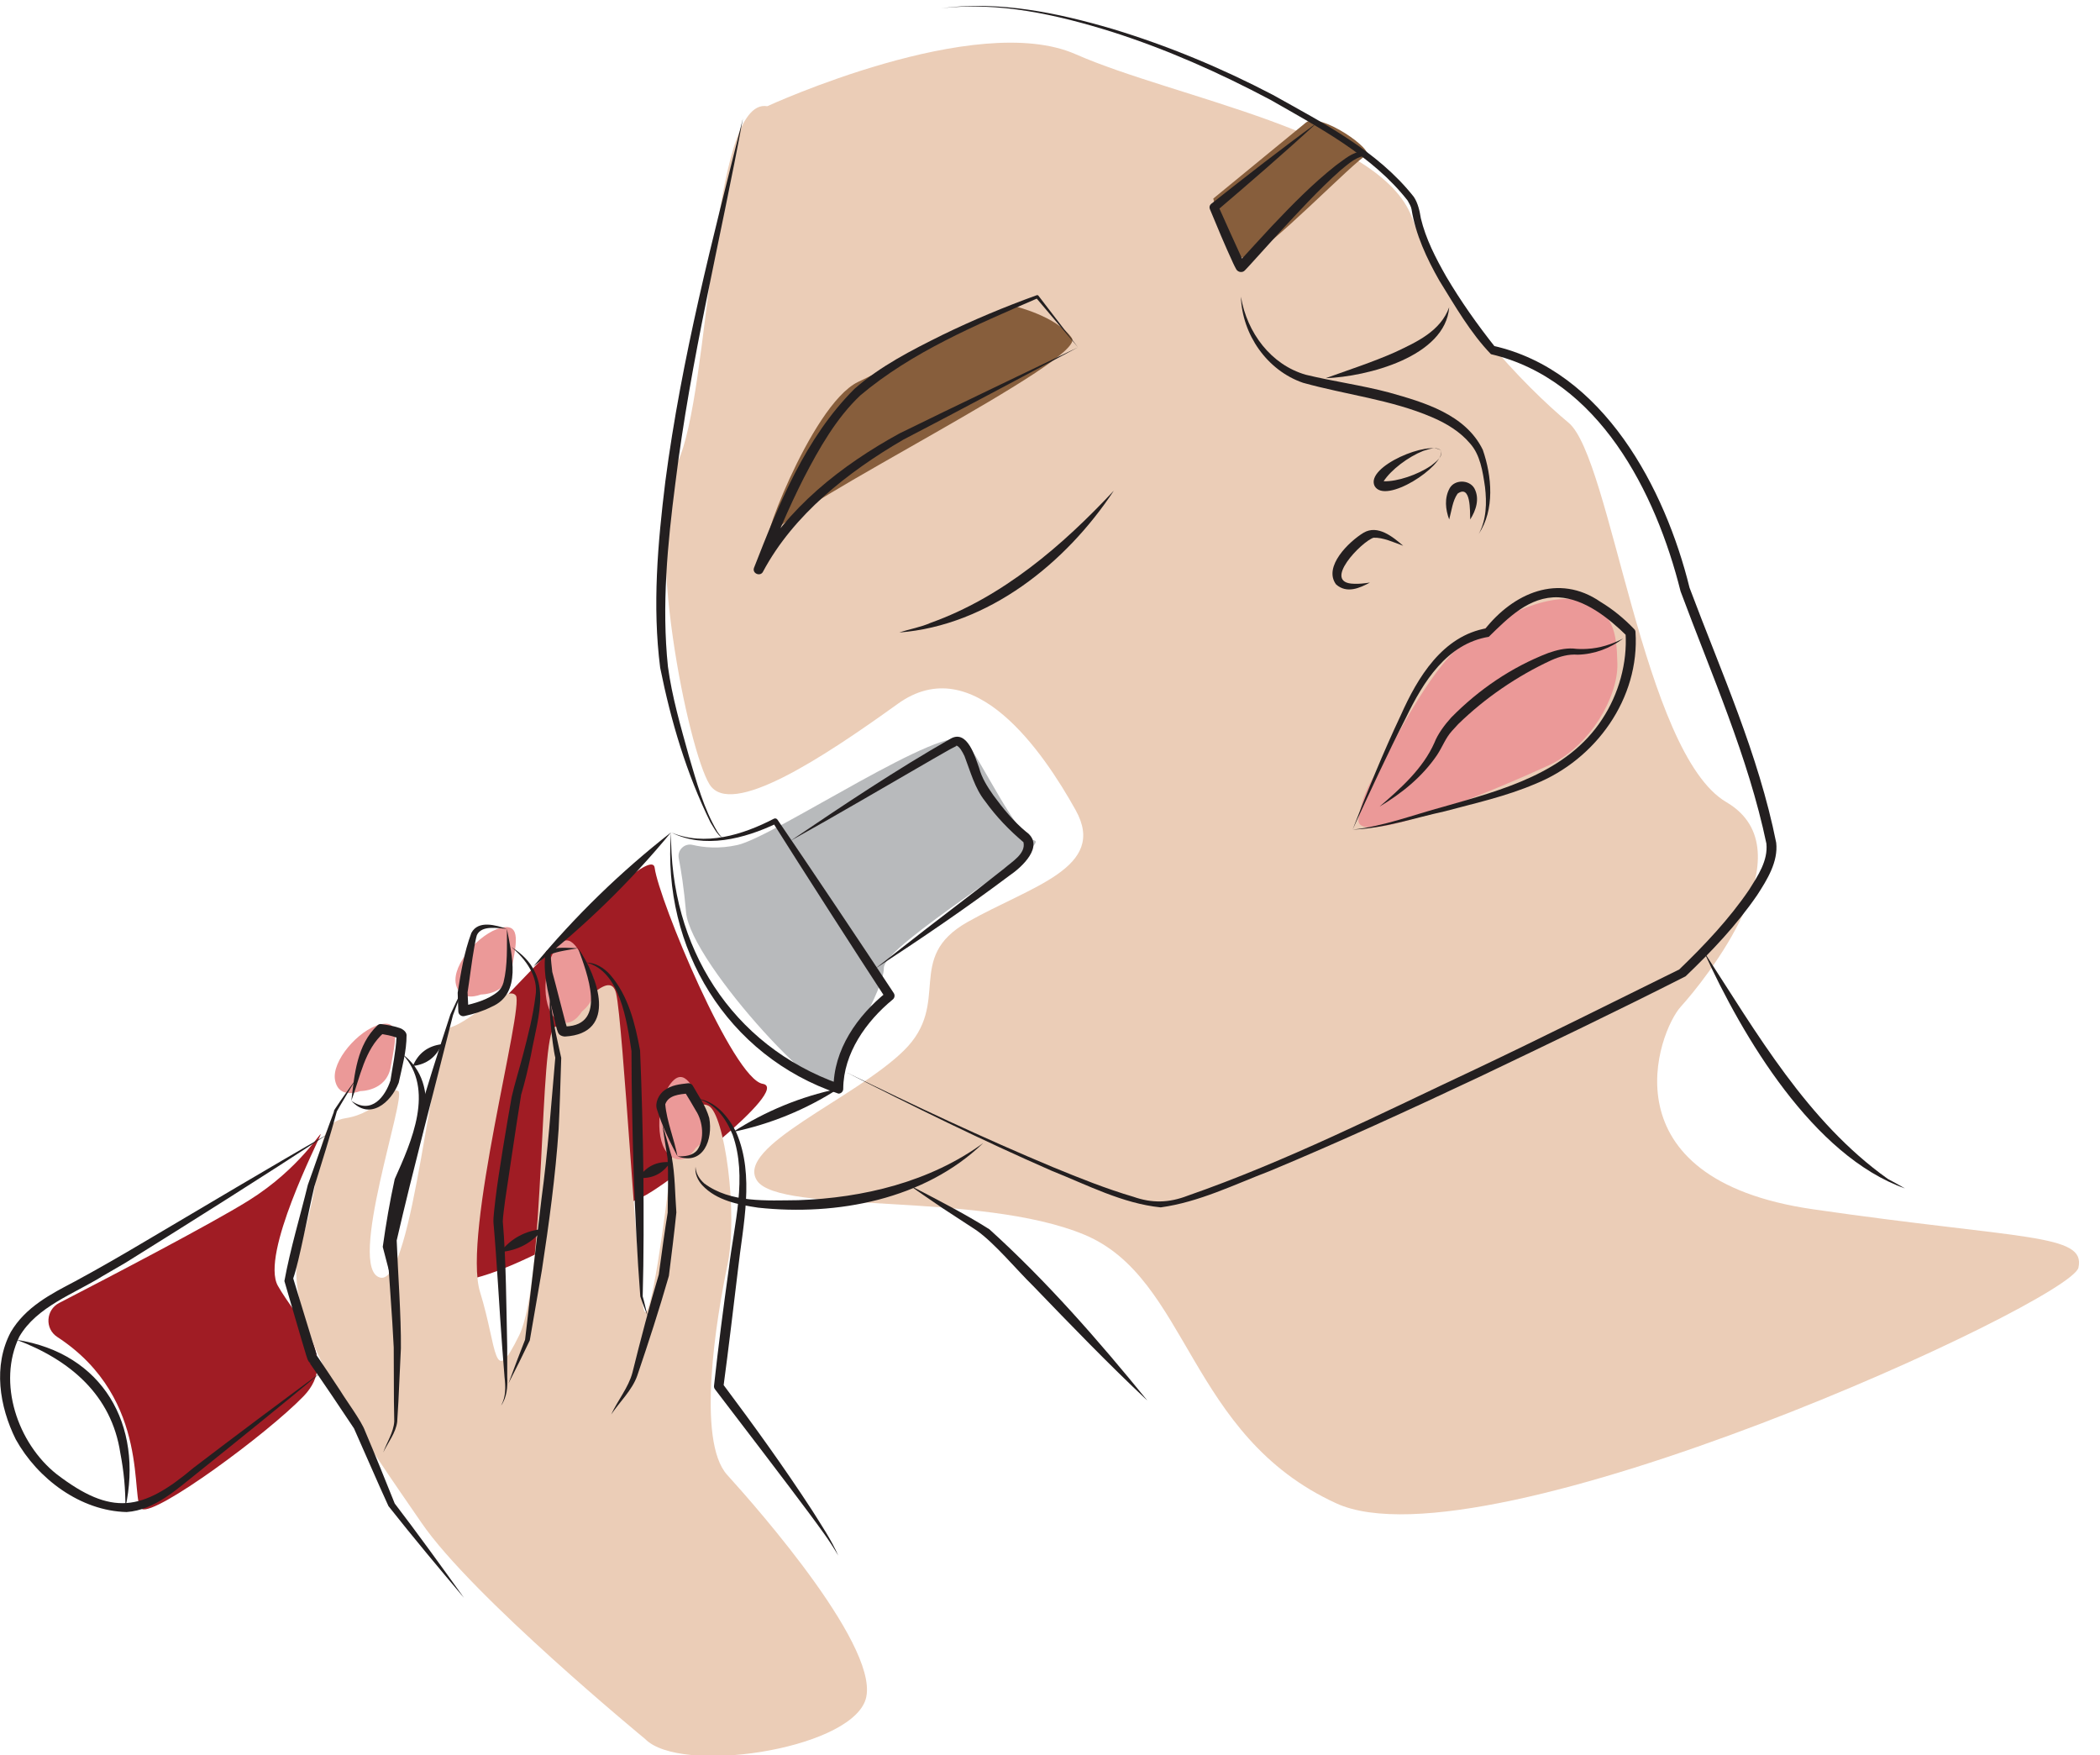 <?xml version="1.0" encoding="UTF-8" standalone="no"?>
<!DOCTYPE svg PUBLIC "-//W3C//DTD SVG 1.1//EN" "http://www.w3.org/Graphics/SVG/1.1/DTD/svg11.dtd">
<svg width="100%" height="100%" viewBox="0 0 414 346" version="1.1" xmlns="http://www.w3.org/2000/svg" xmlns:xlink="http://www.w3.org/1999/xlink" xml:space="preserve" xmlns:serif="http://www.serif.com/" style="fill-rule:evenodd;clip-rule:evenodd;stroke-linejoin:round;stroke-miterlimit:2;">
    <g transform="matrix(2.007,0,0,2.007,-61.167,-173.567)">
        <g transform="matrix(0.958,0.286,0.286,-0.958,64.996,193.343)">
            <path d="M0.909,-0.039C0.909,-0.039 3.394,0.659 3.105,3.113C2.817,5.567 2.771,7.893 0.909,6.791C-0.953,5.688 -2.677,1.947 -1.741,0.242C-0.806,-1.463 0.909,-0.039 0.909,-0.039" style="fill:rgb(235,153,152);fill-rule:nonzero;"/>
        </g>
        <g transform="matrix(0.958,0.286,0.286,-0.958,76.855,183.856)">
            <path d="M0.91,-0.039C0.91,-0.039 3.395,0.659 3.106,3.113C2.817,5.567 2.771,7.893 0.91,6.791C-0.953,5.688 -2.677,1.947 -1.741,0.242C-0.806,-1.462 0.91,-0.039 0.91,-0.039" style="fill:rgb(235,153,152);fill-rule:nonzero;"/>
        </g>
        <g transform="matrix(1,0,0,1,75.339,194.319)">
            <path d="M0,-4.753C0,-4.753 19.042,-25.743 19.444,-22.612C19.846,-19.482 27.151,-1.859 30.057,-1.391C32.964,-0.923 19.996,9.065 18.17,9.735C16.343,10.406 0.128,20.99 -2.05,17.114C-4.228,13.239 -3.151,0.212 0,-4.753" style="fill:rgb(160,28,36);fill-rule:nonzero;"/>
        </g>
        <g transform="matrix(1,0,0,1,36.096,214.85)">
            <path d="M0,2.934C-1.235,2.128 -1.119,0.278 0.191,-0.399C5.317,-3.047 15.053,-8.129 18.766,-10.435C23.909,-13.628 26.074,-17.551 25.865,-16.913C25.656,-16.275 19.957,-5.16 21.673,-2.09C23.389,0.98 27.785,5.045 24.207,8.752C20.629,12.459 9.713,20.485 8.331,19.838C7.071,19.247 9.411,9.074 0,2.934" style="fill:rgb(160,28,36);fill-rule:nonzero;"/>
        </g>
        <g transform="matrix(1,0,0,1,93.844,184.693)">
            <path d="M0,72.579C0,72.579 -17.038,58.567 -21.972,51.337C-26.907,44.107 -36.373,31.362 -33.839,23.908C-31.304,16.455 -32.783,12.138 -29.435,11.613C-26.087,11.088 -25.079,8.447 -24.241,8.948C-23.404,9.449 -29.341,26.368 -26.037,27.262C-22.733,28.157 -20.913,3.253 -19.028,2.661C-17.143,2.07 -13.543,-1.528 -12.697,-0.437C-11.851,0.654 -17.969,23.014 -16.214,28.678C-14.46,34.343 -14.976,38.243 -12.373,32.939C-9.769,27.635 -10.435,3.258 -8.87,2.661C-7.304,2.065 -3.516,-3.503 -2.845,-0.642C-2.174,2.22 -0.738,27.975 -0.142,30.36C0.454,32.745 2.129,20.205 2.497,16.47C2.865,12.735 4.68,9.596 6.239,10.396C7.797,11.195 9.162,20.919 8.084,26.066C7.006,31.213 5.018,43.287 8.062,46.641C11.106,49.995 23.511,64.087 21.594,68.892C19.677,73.697 3.429,76.082 0,72.579" style="fill:rgb(235,205,183);fill-rule:nonzero;"/>
        </g>
        <g transform="matrix(1,0,0,1,97.149,182.924)">
            <path d="M0,-12.15C-0.157,-12.949 0.558,-13.651 1.351,-13.464C2.45,-13.205 3.983,-13.053 5.774,-13.454C9.439,-14.274 26.433,-25.752 28.147,-23.665C29.862,-21.578 33.141,-14.348 34.93,-13.901C36.719,-13.454 20.147,-3.671 20.147,-1.38C20.147,0.912 16.024,6.879 15.788,10.241C15.551,13.602 1.166,-1.789 0.719,-6.839C0.509,-9.209 0.233,-10.96 0,-12.15" style="fill:rgb(184,186,188);fill-rule:nonzero;"/>
        </g>
        <g transform="matrix(1,0,0,1,105.844,231.38)">
            <path d="M0,-134.467C0,-134.467 20.48,-143.897 30.29,-139.574C40.099,-135.251 60.25,-131.907 63.327,-123.536C66.403,-115.165 74.534,-106.843 78.708,-103.383C82.882,-99.922 86.012,-70.92 94.211,-66.116C102.41,-61.313 91.975,-48.498 89.739,-46.036C87.503,-43.574 82.137,-29.114 102.708,-26.133C123.279,-23.152 129.54,-23.766 128.795,-20.403C128.05,-17.04 70.509,9.43 55.901,2.754C41.292,-3.922 41.441,-19.34 31.155,-23.631C20.87,-27.922 1.2,-25.617 -1.006,-28.945C-3.212,-32.274 8.634,-37.019 13.41,-41.713C18.186,-46.406 13.416,-50.809 19.677,-54.347C25.938,-57.884 33.449,-59.673 30.29,-65.338C27.13,-71.002 20.273,-81.139 12.82,-75.773C5.366,-70.406 -3.578,-64.548 -5.665,-67.85C-7.752,-71.152 -12.153,-92.568 -8.834,-99.45C-5.516,-106.332 -5.665,-135.472 0,-134.467" style="fill:rgb(235,205,183);fill-rule:nonzero;"/>
        </g>
        <g transform="matrix(-0.685,-0.728,-0.728,0.685,105.178,131.173)">
            <path d="M-6.45,-28.202C-6.45,-28.202 -10.062,-30.575 -12.609,-30.155C-15.156,-29.735 -5.559,1.167 -6.45,4.557C-7.341,7.947 0.229,-6.869 -1.334,-11.892C-2.895,-16.915 -6.45,-28.202 -6.45,-28.202" style="fill:rgb(135,94,60);fill-rule:nonzero;"/>
        </g>
        <g transform="matrix(0.27,0.963,0.963,-0.27,154.422,97.435)">
            <path d="M6.941,-6.894C6.941,-6.894 13.393,-7.3 13.414,-5.293C13.435,-3.287 7.072,7.529 6.941,8.663C6.81,9.797 1.5,5.495 2.211,3.877C2.921,2.26 6.941,-6.894 6.941,-6.894" style="fill:rgb(135,94,60);fill-rule:nonzero;"/>
        </g>
        <g transform="matrix(1,0,0,1,166.18,152.912)">
            <path d="M0,8.732C0,8.732 4.074,0.403 7.226,-2.504C10.377,-5.411 16.303,-8.403 19.545,-7.41C22.787,-6.417 23.103,-4.405 23.169,-1.218C23.234,1.968 20.532,6.837 16.432,8.732C12.332,10.627 -2.712,17.135 -2.261,13.987C-1.809,10.839 0,8.732 0,8.732" style="fill:rgb(235,153,152);fill-rule:nonzero;"/>
        </g>
        <g transform="matrix(0.935,-0.355,-0.355,-0.935,99.831,198.698)">
            <path d="M-1.154,-0.152C-1.154,-0.152 1.331,0.547 1.041,3.001C0.752,5.454 0.708,7.781 -1.154,6.678C-3.017,5.575 -4.741,1.835 -3.805,0.129C-2.869,-1.575 -1.154,-0.152 -1.154,-0.152" style="fill:rgb(235,153,152);fill-rule:nonzero;"/>
        </g>
        <g transform="matrix(0.935,-0.355,-0.355,-0.935,88.651,185.282)">
            <path d="M-1.154,-0.152C-1.154,-0.152 1.331,0.547 1.041,3.001C0.752,5.454 0.708,7.781 -1.154,6.678C-3.017,5.575 -4.741,1.835 -3.805,0.129C-2.869,-1.575 -1.154,-0.152 -1.154,-0.152" style="fill:rgb(235,153,152);fill-rule:nonzero;"/>
        </g>
        <g transform="matrix(1,0,0,1,113.517,99.85)">
            <path d="M0,91.903C6.729,95.191 13.508,98.387 20.414,101.272C23.002,102.337 25.609,103.382 28.291,104.172C30.127,104.817 31.781,104.776 33.618,104.067C43.329,100.684 52.546,96.028 61.848,91.662C68.423,88.552 75.82,84.838 81.909,81.845C84.41,79.439 86.833,76.867 88.771,74.017C89.631,72.649 90.644,71.155 90.468,69.479C88.69,60.988 85.059,52.838 82.038,44.707C79.6,34.957 73.998,23.903 63.414,21.416C61.395,19.328 59.881,16.672 58.342,14.189C57.108,12.024 56.008,9.663 55.612,7.185C55.568,6.902 55.38,6.612 55.229,6.329C51.781,1.922 46.533,-0.831 41.735,-3.574C36.737,-6.225 31.54,-8.536 26.141,-10.256C20.762,-11.933 15.094,-13.213 9.422,-12.559C15.084,-13.31 20.799,-12.124 26.225,-10.531C31.669,-8.884 36.945,-6.69 41.988,-4.053C46.933,-1.282 52.24,1.418 55.824,5.951C56.235,6.539 56.419,7.386 56.526,8.07C57.012,10.102 57.987,11.98 59.022,13.797C60.449,16.217 62.09,18.533 63.834,20.731L63.596,20.585C74.486,23.001 80.54,34.683 82.92,44.354C86.017,52.618 89.695,60.702 91.432,69.401C91.641,71.271 90.541,73.035 89.562,74.545C87.533,77.502 85.094,80.066 82.532,82.518C75.815,85.926 69.012,89.18 62.212,92.427C55.431,95.616 48.623,98.753 41.698,101.637C38.176,102.982 34.747,104.693 30.972,105.213C27.217,104.831 23.742,103.003 20.267,101.619C13.397,98.613 6.674,95.304 0,91.903" style="fill:rgb(35,31,32);fill-rule:nonzero;"/>
        </g>
        <g transform="matrix(1,0,0,1,103.449,168.866)">
            <path d="M0,-70.733C-2.2,-58.801 -5.152,-47.001 -6.629,-34.953C-7.406,-28.965 -7.987,-22.887 -7.362,-16.91C-6.967,-13.96 -6.104,-11.013 -5.296,-8.104C-4.544,-5.581 -3.86,-2.971 -2.503,-0.696C-2.294,-0.408 -2.067,-0.014 -1.678,0C-2.426,-0.092 -2.804,-1.05 -3.185,-1.614C-5.547,-6.417 -7.064,-11.545 -8.125,-16.807C-8.903,-22.894 -8.362,-29.028 -7.62,-35.081C-6.037,-47.164 -2.98,-58.947 0,-70.733" style="fill:rgb(35,31,32);fill-rule:nonzero;"/>
        </g>
        <g transform="matrix(1,0,0,1,139.893,148.601)">
            <path d="M0,-13.94C-4.706,-6.805 -12.32,-0.686 -21.084,0C-20.049,-0.344 -18.989,-0.511 -18.002,-0.949C-10.938,-3.474 -5.064,-8.52 0,-13.94" style="fill:rgb(35,31,32);fill-rule:nonzero;"/>
        </g>
        <g transform="matrix(1,0,0,1,160.694,116.655)">
            <path d="M0,6.97C2.327,6.128 4.633,5.387 6.824,4.413C8.932,3.42 11.285,2.356 12.133,0C11.768,4.871 4.049,6.825 0,6.97" style="fill:rgb(35,31,32);fill-rule:nonzero;"/>
        </g>
        <g transform="matrix(1,0,0,1,152.368,138.92)">
            <path d="M0,-23.298C0.599,-19.749 2.967,-16.611 6.368,-15.635C9.017,-14.99 11.905,-14.596 14.542,-13.893C17.973,-12.93 22.058,-11.754 23.758,-8.268C24.661,-5.671 24.947,-2.374 23.363,0C24.13,-1.415 24.158,-3.067 23.978,-4.608C23.751,-6.156 23.507,-7.777 22.501,-8.893C21.534,-10.039 20.192,-10.858 18.765,-11.465C14.774,-13.18 10.278,-13.679 6.105,-14.843C2.549,-16.061 0.118,-19.604 0,-23.298" style="fill:rgb(35,31,32);fill-rule:nonzero;"/>
        </g>
        <g transform="matrix(1,0,0,1,172.827,133.565)">
            <path d="M0,3.935C-0.365,2.959 -0.491,1.835 0.051,0.857C0.537,0.008 1.936,0 2.463,0.858C3.029,1.891 2.623,3.055 2.065,3.935C2.035,3.129 2.147,0.447 0.823,1.401C0.33,2.109 0.244,3.044 0,3.935" style="fill:rgb(35,31,32);fill-rule:nonzero;"/>
        </g>
        <g transform="matrix(1,0,0,1,168.309,142.707)">
            <path d="M0,-2.625C-0.909,-2.952 -1.994,-3.46 -2.916,-3.414C-4.088,-3.039 -8.057,1.046 -4.836,1.107C-4.33,1.134 -3.801,1.068 -3.265,0.989C-4.262,1.524 -5.536,2.107 -6.593,1.173C-7.886,-0.57 -5.315,-3.04 -3.901,-3.899C-2.501,-4.732 -1.008,-3.492 0,-2.625" style="fill:rgb(35,31,32);fill-rule:nonzero;"/>
        </g>
        <g transform="matrix(1,0,0,1,172.05,134.994)">
            <path d="M0,-4.238C-0.451,-4.721 -1.241,-4.385 -1.779,-4.228C-3.247,-3.643 -4.927,-2.384 -5.663,-1.244C-4.305,-1.206 -2.32,-1.888 -1.01,-2.773C-0.576,-3.13 0.144,-3.593 0,-4.238M0,-4.238C0.281,-2.725 -5.489,1.085 -6.547,-0.778C-7.494,-2.699 -1.106,-5.323 0,-4.238" style="fill:rgb(35,31,32);fill-rule:nonzero;"/>
        </g>
        <g transform="matrix(1,0,0,1,163.34,142.744)">
            <path d="M0,25.218C3.036,24.898 5.987,23.759 8.941,22.966C14.691,21.319 21.078,19.654 24.513,14.372C26.149,11.894 26.998,8.823 26.811,5.913L26.938,6.19C25.137,4.424 22.812,2.56 20.225,2.402C17.346,2.286 15.255,4.446 13.376,6.28C9.254,6.962 6.942,10.707 5.242,14.218C3.4,17.83 1.692,21.521 0,25.218M0,25.218C1.465,21.421 2.999,17.652 4.738,13.97C6.379,10.287 8.831,6.173 13.207,5.433L12.948,5.595C15.771,1.99 20.225,0 24.354,2.85C25.58,3.591 26.663,4.483 27.661,5.524C27.737,5.599 27.783,5.699 27.787,5.8C28.224,12.331 23.87,18.338 17.96,20.718C15.064,21.959 12.041,22.616 9.064,23.417C6.07,24.068 3.063,25.103 0,25.218" style="fill:rgb(35,31,32);fill-rule:nonzero;"/>
        </g>
        <g transform="matrix(1,0,0,1,165.986,149.181)">
            <path d="M0,16.522C2.085,14.723 4.272,12.78 5.394,10.235C5.726,9.375 6.413,8.464 7.042,7.77C9.744,5.023 12.965,2.824 16.578,1.432C17.336,1.166 18.19,0.943 19.033,0.996C19.467,1.051 19.956,1.056 20.393,1.028C21.615,0.966 22.828,0.584 23.943,0C22.693,0.959 21.081,1.561 19.473,1.6C18.563,1.528 17.705,1.772 16.856,2.15C13.517,3.696 10.363,5.851 7.727,8.419L7.113,9.089C6.477,9.792 6.219,10.579 5.66,11.439C4.191,13.613 2.163,15.226 0,16.522" style="fill:rgb(35,31,32);fill-rule:nonzero;"/>
        </g>
        <g transform="matrix(1,0,0,1,136.363,138.011)">
            <path d="M0,-17.419L-4.122,-22.291L-3.947,-22.244C-9.999,-19.609 -16.297,-16.982 -21.378,-12.698C-23.739,-10.466 -25.411,-7.519 -26.931,-4.586C-28.434,-1.626 -29.734,1.457 -30.91,4.556L-31.799,4.182C-28.621,-1.629 -23.212,-5.852 -17.515,-8.969C-11.786,-11.783 -5.965,-14.537 0,-17.419M0,-17.419C-5.592,-14.461 -11.327,-11.375 -17.155,-8.349C-22.578,-5.192 -27.945,-0.99 -30.932,4.607C-31.182,5.139 -32.032,4.802 -31.82,4.233C-29.369,-2.03 -26.812,-8.479 -21.957,-13.337C-19.387,-15.589 -16.356,-17.127 -13.331,-18.629C-10.308,-20.099 -7.212,-21.393 -4.056,-22.533C-3.993,-22.558 -3.92,-22.537 -3.881,-22.485L0,-17.419Z" style="fill:rgb(35,31,32);fill-rule:nonzero;"/>
        </g>
        <g transform="matrix(1,0,0,1,159.823,113.277)">
            <path d="M0,-14.723C-3.206,-11.767 -6.506,-8.922 -9.822,-6.093L-9.697,-6.604C-8.912,-4.865 -8.138,-3.106 -7.34,-1.39C-7.294,-1.304 -7.163,-1.02 -7.114,-0.938C-7.109,-0.929 -7.072,-0.865 -7.096,-0.901C-7.176,-1.036 -7.376,-1.082 -7.537,-1.052C-7.633,-1.066 -7.822,-0.892 -7.729,-0.978C-6.896,-1.892 -5.266,-3.676 -4.405,-4.598C-2.421,-6.689 -0.395,-8.763 1.879,-10.554C2.728,-11.145 3.426,-11.844 4.558,-11.954L4.405,-11.489C2.936,-12.565 1.45,-13.618 0,-14.723C1.581,-13.813 3.126,-12.851 4.687,-11.912C4.911,-11.778 4.791,-11.426 4.534,-11.446C3.745,-11.314 2.942,-10.567 2.297,-10.042C0.167,-8.151 -1.756,-6.032 -3.697,-3.94C-4.334,-3.245 -5.971,-1.431 -6.584,-0.754C-6.714,-0.617 -6.93,-0.372 -7.066,-0.241C-7.273,0 -7.711,-0.025 -7.907,-0.338C-8.009,-0.504 -8.135,-0.777 -8.227,-0.97C-9.04,-2.728 -9.774,-4.492 -10.507,-6.269C-10.582,-6.45 -10.524,-6.654 -10.378,-6.77C-6.958,-9.472 -3.524,-12.154 0,-14.723" style="fill:rgb(35,31,32);fill-rule:nonzero;"/>
        </g>
        <g transform="matrix(1,0,0,1,197.845,203.2)">
            <path d="M0,-23.255C5.19,-15.261 10.165,-6.559 18.06,-0.938C18.624,-0.639 19.186,-0.325 19.752,0C10.729,-3.193 3.797,-14.893 0,-23.255" style="fill:rgb(35,31,32);fill-rule:nonzero;"/>
        </g>
        <g transform="matrix(1,0,0,1,127.054,205.925)">
            <path d="M0,-7.179C-5.733,-1.637 -14.377,0 -22.104,-0.834C-24.033,-1.123 -26.19,-1.533 -27.588,-3.028C-28.042,-3.521 -28.349,-4.198 -28.257,-4.856C-28.236,-4.196 -27.862,-3.627 -27.4,-3.215C-24.813,-1.284 -21.258,-1.541 -18.175,-1.568C-11.791,-1.786 -5.223,-3.366 0,-7.179" style="fill:rgb(35,31,32);fill-rule:nonzero;"/>
        </g>
        <g transform="matrix(1,0,0,1,143.185,202.874)">
            <path d="M0,21.168C-3.804,17.6 -7.602,13.665 -11.215,9.916C-12.834,8.339 -15.006,5.694 -16.805,4.433L-20.124,2.264C-21.212,1.509 -22.318,0.783 -23.393,0C-20.98,1.255 -17.828,2.867 -15.516,4.346C-9.856,9.472 -4.816,15.251 0,21.168" style="fill:rgb(35,31,32);fill-rule:nonzero;"/>
        </g>
        <g transform="matrix(1,0,0,1,108.144,170.713)">
            <path d="M0,-1.663C5.157,-5.15 10.346,-8.621 15.755,-11.709C17.373,-12.573 18.131,-9.846 18.51,-8.81C18.774,-7.822 19.311,-6.973 19.914,-6.118C20.839,-4.85 21.902,-3.547 23.112,-2.549C25.081,-1.159 22.605,1.014 21.492,1.76C17.208,4.976 12.778,7.984 8.294,10.91L13.354,6.959L18.441,3.052L20.958,1.08C21.73,0.399 23.117,-0.39 22.865,-1.515C21.452,-2.713 20.185,-4.025 19.1,-5.54C18.08,-6.805 17.652,-8.475 17.073,-9.973C16.848,-10.438 16.581,-10.918 16.263,-11.015C16.259,-10.988 16.269,-10.961 16.269,-10.961C15.643,-10.667 14.532,-9.987 13.911,-9.647C9.61,-7.168 4.324,-4.061 0,-1.663" style="fill:rgb(35,31,32);fill-rule:nonzero;"/>
        </g>
        <g transform="matrix(1,0,0,1,96.392,192.497)">
            <path d="M0,-24.267C-0.118,-13.094 5.868,-3.34 16.573,0.452L15.96,0.915C15.933,-2.916 18.307,-6.28 21.203,-8.597L21.092,-7.96C18.287,-12.238 12.731,-20.9 10.005,-25.227L10.35,-25.135C7.21,-23.645 3.265,-22.608 0,-24.267M0,-24.267C3.309,-22.849 7.073,-24.032 10.107,-25.609C10.23,-25.669 10.377,-25.627 10.452,-25.517C13.336,-21.294 19.069,-12.753 21.876,-8.481C22.015,-8.271 21.963,-7.991 21.766,-7.843C19.165,-5.702 16.942,-2.577 16.914,0.902C16.926,1.17 16.711,1.402 16.439,1.392C5.476,-2.306 -0.902,-12.915 0,-24.267" style="fill:rgb(35,31,32);fill-rule:nonzero;"/>
        </g>
        <g transform="matrix(1,0,0,1,102.485,193.405)">
            <path d="M0,4.246C3.182,2.199 6.639,0.775 10.343,0C7.163,2.052 3.703,3.466 0,4.246" style="fill:rgb(35,31,32);fill-rule:nonzero;"/>
        </g>
        <g transform="matrix(1,0,0,1,96.392,181.383)">
            <path d="M0,-13.153C-4.021,-8.281 -8.523,-3.887 -13.504,0C-9.487,-4.876 -4.976,-9.261 0,-13.153" style="fill:rgb(35,31,32);fill-rule:nonzero;"/>
        </g>
        <g transform="matrix(1,0,0,1,98.82,239.264)">
            <path d="M0,-44.89C1.88,-44.755 3.239,-43.104 4.005,-41.503C5.794,-37.301 4.637,-32.476 4.148,-28.101C3.683,-24.256 3.233,-20.407 2.716,-16.567L2.624,-16.904C5.678,-12.822 8.667,-8.691 11.447,-4.416C12.347,-2.977 13.313,-1.561 13.997,0C13.155,-1.473 12.121,-2.821 11.118,-4.188C9.22,-6.749 3.896,-13.713 1.885,-16.342C1.808,-16.442 1.779,-16.563 1.793,-16.679C2.214,-20.534 2.714,-24.377 3.251,-28.218C3.768,-32.572 5.095,-37.163 3.62,-41.336C2.984,-42.937 1.803,-44.575 0,-44.89" style="fill:rgb(35,31,32);fill-rule:nonzero;"/>
        </g>
        <g transform="matrix(1,0,0,1,97.025,193.781)">
            <path d="M0,6.27C0.714,6.288 1.504,6.216 1.95,5.641C2.666,4.587 2.521,2.87 1.802,1.773C1.439,1.128 1.042,0.485 0.652,-0.152L1.106,0.084C0.174,0.179 -0.889,0.252 -1.201,1.156C-1.059,2.827 -0.322,4.554 0,6.27M0,6.27C-0.782,4.792 -1.5,3.292 -2.007,1.689C-2.248,1.026 -1.84,0.19 -1.296,-0.21C-0.575,-0.744 0.213,-0.812 1.046,-0.91C1.233,-0.926 1.404,-0.832 1.496,-0.682C2.103,0.409 2.752,1.247 3.118,2.501C3.505,4.601 2.555,7.196 0,6.27" style="fill:rgb(35,31,32);fill-rule:nonzero;"/>
        </g>
        <g transform="matrix(1,0,0,1,95.556,225.404)">
            <path d="M0,-28.411C0.316,-27.42 0.613,-26.315 0.9,-25.315C1.241,-23.481 1.218,-21.689 1.359,-19.846C1.146,-17.764 0.884,-15.686 0.624,-13.61C-0.323,-10.317 -1.39,-7.031 -2.488,-3.8C-2.995,-2.379 -4.193,-1.261 -5.042,0C-4.409,-1.394 -3.35,-2.634 -2.959,-4.105C-2.19,-7.218 -1.202,-10.969 -0.368,-13.739C-0.101,-15.693 0.223,-18.12 0.507,-19.831C0.516,-21.587 0.59,-23.429 0.495,-25.166C0.329,-26.203 0.133,-27.378 0,-28.411" style="fill:rgb(35,31,32);fill-rule:nonzero;"/>
        </g>
        <g transform="matrix(1,0,0,1,94.088,181.016)">
            <path d="M0,34.721C-0.241,34.08 -0.504,33.445 -0.717,32.796C-1.025,28.778 -1.221,24.755 -1.365,20.73C-1.484,16.773 -1.58,12.497 -1.582,8.694C-2.029,5.814 -2.687,0.81 -6.026,0.001C-5.125,0 -4.287,0.523 -3.69,1.186C-1.888,3.242 -1.222,6.002 -0.738,8.634C-0.568,12.657 -0.471,16.682 -0.411,20.707C-0.38,24.735 -0.369,28.762 -0.481,32.791C-0.343,33.258 -0.147,34.124 0,34.721" style="fill:rgb(35,31,32);fill-rule:nonzero;"/>
        </g>
        <g transform="matrix(1,0,0,1,87.262,188.097)">
            <path d="M0,-8.485C1.951,-5.701 3.946,-0.113 -1.29,0.186C-1.464,0.184 -1.72,0.113 -1.853,-0.028C-2.064,-0.279 -2.111,-0.686 -2.207,-0.975C-2.687,-3.277 -3.519,-5.604 -3.213,-7.978C-3.23,-7.997 -3.118,-8.232 -3.036,-8.267C-2.086,-8.671 -0.987,-8.502 0,-8.485M0,-8.485C-0.826,-8.346 -2.114,-8.161 -2.679,-7.889C-2.713,-7.544 -2.562,-6.491 -2.532,-6.121L-2.539,-6.17C-2.092,-4.538 -1.686,-2.865 -1.252,-1.232C-1.233,-1.174 -1.102,-0.716 -1.079,-0.665C-1.062,-0.623 -1.1,-0.718 -1.133,-0.72C-1.157,-0.749 -1.205,-0.79 -1.251,-0.804C-1.292,-0.817 -1.256,-0.809 -1.263,-0.811C-1.263,-0.811 -1.24,-0.805 -1.21,-0.804C2.89,-0.954 0.872,-6.054 0,-8.485" style="fill:rgb(35,31,32);fill-rule:nonzero;"/>
        </g>
        <g transform="matrix(1,0,0,1,80.421,183.973)">
            <path d="M0,38.387C0.491,37.028 1.189,35.21 1.633,34.085L3.246,20.244C3.871,15.642 4.194,11.017 4.601,6.388C4.443,5.763 4.248,4.188 4.159,3.245C4.075,2.169 3.955,1.068 4.176,0C4.098,1.075 4.315,2.142 4.494,3.198C4.695,4.275 4.959,5.344 5.184,6.409C5.107,8.74 5.049,11.074 4.929,13.405C4.625,17.972 3.973,22.754 3.281,27.273C3.28,27.273 2.096,34.152 2.096,34.152C1.424,35.573 0.719,36.985 0,38.387" style="fill:rgb(35,31,32);fill-rule:nonzero;"/>
        </g>
        <g transform="matrix(1,0,0,1,80.268,185.437)">
            <path d="M0,-7.731C0.473,-5.209 1.522,-1.364 -1.518,-0.068C-2.375,0.364 -3.252,0.632 -4.182,0.837C-4.443,0.894 -4.702,0.729 -4.759,0.467C-4.767,0.434 -4.77,0.401 -4.771,0.368L-4.835,-1.455C-4.523,-3.437 -4.202,-5.432 -3.489,-7.331C-2.805,-8.625 -1.047,-8.077 0,-7.731M0,-7.731C-0.955,-7.801 -2.473,-8.104 -2.947,-7.12C-3.052,-6.78 -3.114,-6.392 -3.188,-6.017C-3.443,-4.639 -3.688,-2.554 -3.863,-1.496L-3.775,0.326L-4.364,-0.143C-3.169,-0.404 -1.857,-0.766 -0.908,-1.545C-0.618,-1.802 -0.447,-2.067 -0.333,-2.471C0.081,-4.131 0.001,-5.996 0,-7.731" style="fill:rgb(35,31,32);fill-rule:nonzero;"/>
        </g>
        <g transform="matrix(1,0,0,1,80.701,224.528)">
            <path d="M0,-45.046C4.278,-42.337 2.652,-38.449 1.919,-34.371C1.641,-33.081 1.34,-31.764 0.958,-30.498C0.964,-30.457 0.932,-30.293 0.91,-30.162C0.483,-27.565 -0.218,-22.723 -0.611,-20.137C-0.658,-19.722 -0.838,-18.481 -0.837,-18.085C-0.511,-14.414 -0.486,-9.451 -0.402,-5.722C-0.401,-5.722 -0.4,-2.816 -0.4,-2.816C-0.354,-1.851 -0.422,-0.82 -1.002,0C-0.518,-0.891 -0.555,-1.829 -0.665,-2.806L-0.891,-5.702C-1.171,-9.418 -1.425,-14.332 -1.753,-17.982C-1.784,-18.544 -1.609,-19.696 -1.559,-20.261C-1.248,-22.87 -0.426,-27.717 0.038,-30.319C0.246,-31.295 0.925,-33.552 1.175,-34.55C1.658,-36.412 2.14,-38.295 2.37,-40.182C2.712,-42.115 1.413,-43.847 0,-45.046" style="fill:rgb(35,31,32);fill-rule:nonzero;"/>
        </g>
        <g transform="matrix(1,0,0,1,68.12,183.44)">
            <path d="M0,45.696C0.353,44.68 1.017,43.723 1.084,42.647C1.08,42.25 1.057,41.079 1.052,40.661L1.032,35.375C0.897,32.413 0.524,27.933 0.363,24.925C1.925,17.376 4.193,9.996 6.596,2.675C7.006,1.777 7.435,0.888 7.867,0C7.546,0.895 7.172,1.916 6.852,2.747C5.051,9.945 2.868,18.151 1.323,24.87C1.44,27.975 1.77,32.41 1.736,35.467L1.49,40.718C1.469,41.073 1.394,42.322 1.372,42.684C1.236,43.774 0.465,44.723 0,45.696" style="fill:rgb(35,31,32);fill-rule:nonzero;"/>
        </g>
        <g transform="matrix(1,0,0,1,64.988,189.014)">
            <path d="M0,5.577C1.988,6.983 3.328,5.154 3.844,3.582C4.058,2.167 4.371,0.737 4.439,-0.679L4.439,-0.734C4.44,-0.693 4.465,-0.647 4.496,-0.621C4.598,-0.516 4.466,-0.636 4.369,-0.654C3.923,-0.815 3.352,-0.92 2.829,-1.006L3.212,-1.123C1.277,0.561 0.875,3.26 0,5.577M0,5.577C0.31,2.974 0.539,0.085 2.576,-1.834C2.674,-1.932 2.808,-1.972 2.936,-1.955C3.533,-1.868 4.084,-1.788 4.711,-1.58C4.874,-1.548 5.403,-1.281 5.425,-0.884C5.432,0.718 4.982,2.263 4.653,3.807C3.894,5.778 1.788,7.549 0,5.577" style="fill:rgb(35,31,32);fill-rule:nonzero;"/>
        </g>
        <g transform="matrix(1,0,0,1,70.001,213.2)">
            <path d="M0,-23.194C4.058,-20.165 1.955,-14.229 0.108,-10.447C-0.065,-9.16 -0.855,-6.118 -1.302,-4.257C-1.124,-3.49 -0.898,-1.258 -0.761,0C-1.188,-1.41 -1.568,-2.832 -1.927,-4.259C-1.617,-6.485 -1.233,-8.727 -0.75,-10.922C0.889,-14.581 3.231,-19.745 0,-23.194" style="fill:rgb(35,31,32);fill-rule:nonzero;"/>
        </g>
        <g transform="matrix(1,0,0,1,65.499,243.412)">
            <path d="M0,-51.028C-0.381,-50.412 -1.614,-48.358 -1.935,-47.779C-2.52,-45.592 -3.447,-42.625 -4.146,-40.386C-4.785,-37.68 -5.597,-33.189 -6.219,-31.371C-5.844,-30.146 -4.284,-25.008 -3.919,-23.892C-3.913,-23.889 -3.883,-23.772 -3.877,-23.763L-3.87,-23.741C-3.901,-23.84 -4.001,-23.926 -4.106,-23.944C-4.132,-23.948 -4.069,-23.919 -4.055,-23.906C-3.965,-23.857 -3.831,-23.697 -3.828,-23.683C-3.436,-23.127 -1.988,-20.928 -1.587,-20.327C-1.05,-19.435 0.492,-17.354 0.833,-16.393C1.832,-14.049 2.799,-11.625 3.749,-9.268C5.803,-6.589 8.394,-3.021 10.554,0C8.045,-2.973 5.544,-5.96 3.135,-9.011C1.984,-11.522 0.878,-14.124 -0.249,-16.638C-1.51,-18.545 -3.323,-21.229 -4.632,-23.101C-4.665,-23.14 -4.573,-23.028 -4.521,-23.029C-4.444,-23.004 -4.556,-23.064 -4.594,-23.101C-4.795,-23.26 -4.845,-23.536 -4.927,-23.764C-5.224,-24.705 -6.775,-30.05 -7.086,-31.115C-6.505,-34.282 -5.549,-37.424 -4.782,-40.567C-4.339,-41.761 -2.666,-46.624 -2.229,-47.723C-2.237,-47.736 -2.194,-47.926 -2.181,-47.908L-2.082,-48.068C-1.421,-49.065 -0.704,-50.063 0,-51.028" style="fill:rgb(35,31,32);fill-rule:nonzero;"/>
        </g>
        <g transform="matrix(1,0,0,1,96.32,202.172)">
            <path d="M0,-1.548C-0.719,-0.428 -1.782,0.105 -3.11,-0.005C-2.394,-1.129 -1.327,-1.653 0,-1.548" style="fill:rgb(35,31,32);fill-rule:nonzero;"/>
        </g>
        <g transform="matrix(1,0,0,1,83.833,209.447)">
            <path d="M0,-2.261C-1.07,-0.911 -2.493,-0.141 -4.212,0C-3.145,-1.355 -1.717,-2.116 0,-2.261" style="fill:rgb(35,31,32);fill-rule:nonzero;"/>
        </g>
        <g transform="matrix(1,0,0,1,73.869,191.176)">
            <path d="M0,-2.138C-0.522,-0.889 -1.488,-0.153 -2.835,0C-2.317,-1.253 -1.345,-1.98 0,-2.138" style="fill:rgb(35,31,32);fill-rule:nonzero;"/>
        </g>
        <g transform="matrix(1,0,0,1,62.714,235.401)">
            <path d="M0,-37.553C-6.574,-33.256 -13.241,-29.057 -19.909,-24.899L-22.18,-23.579C-24.979,-21.837 -28.639,-20.582 -30.342,-17.636C-32.531,-13.11 -30.505,-7.165 -26.664,-4.128C-21.256,0 -18.268,-0.507 -13.223,-4.763C-9.186,-7.847 -4.697,-11.201 -0.63,-14.194C-4.509,-10.966 -8.864,-7.45 -12.82,-4.276C-14.872,-2.665 -17.007,-0.617 -19.796,-0.416C-24.332,-0.522 -28.545,-3.681 -30.691,-7.558C-32.293,-10.783 -32.938,-14.782 -31.175,-18.1C-29.733,-20.548 -27.246,-21.83 -24.884,-23.065C-22.593,-24.303 -20.324,-25.614 -18.078,-26.946C-12.782,-30.064 -5.278,-34.559 0,-37.553" style="fill:rgb(35,31,32);fill-rule:nonzero;"/>
        </g>
        <g transform="matrix(1,0,0,1,32.112,234.574)">
            <path d="M0,-16.502C8.472,-15.194 12.456,-8.124 10.681,0C10.702,-1.823 10.525,-3.624 10.186,-5.369C9.322,-11.102 5.224,-14.531 0,-16.502" style="fill:rgb(35,31,32);fill-rule:nonzero;"/>
        </g>
    </g>
</svg>
